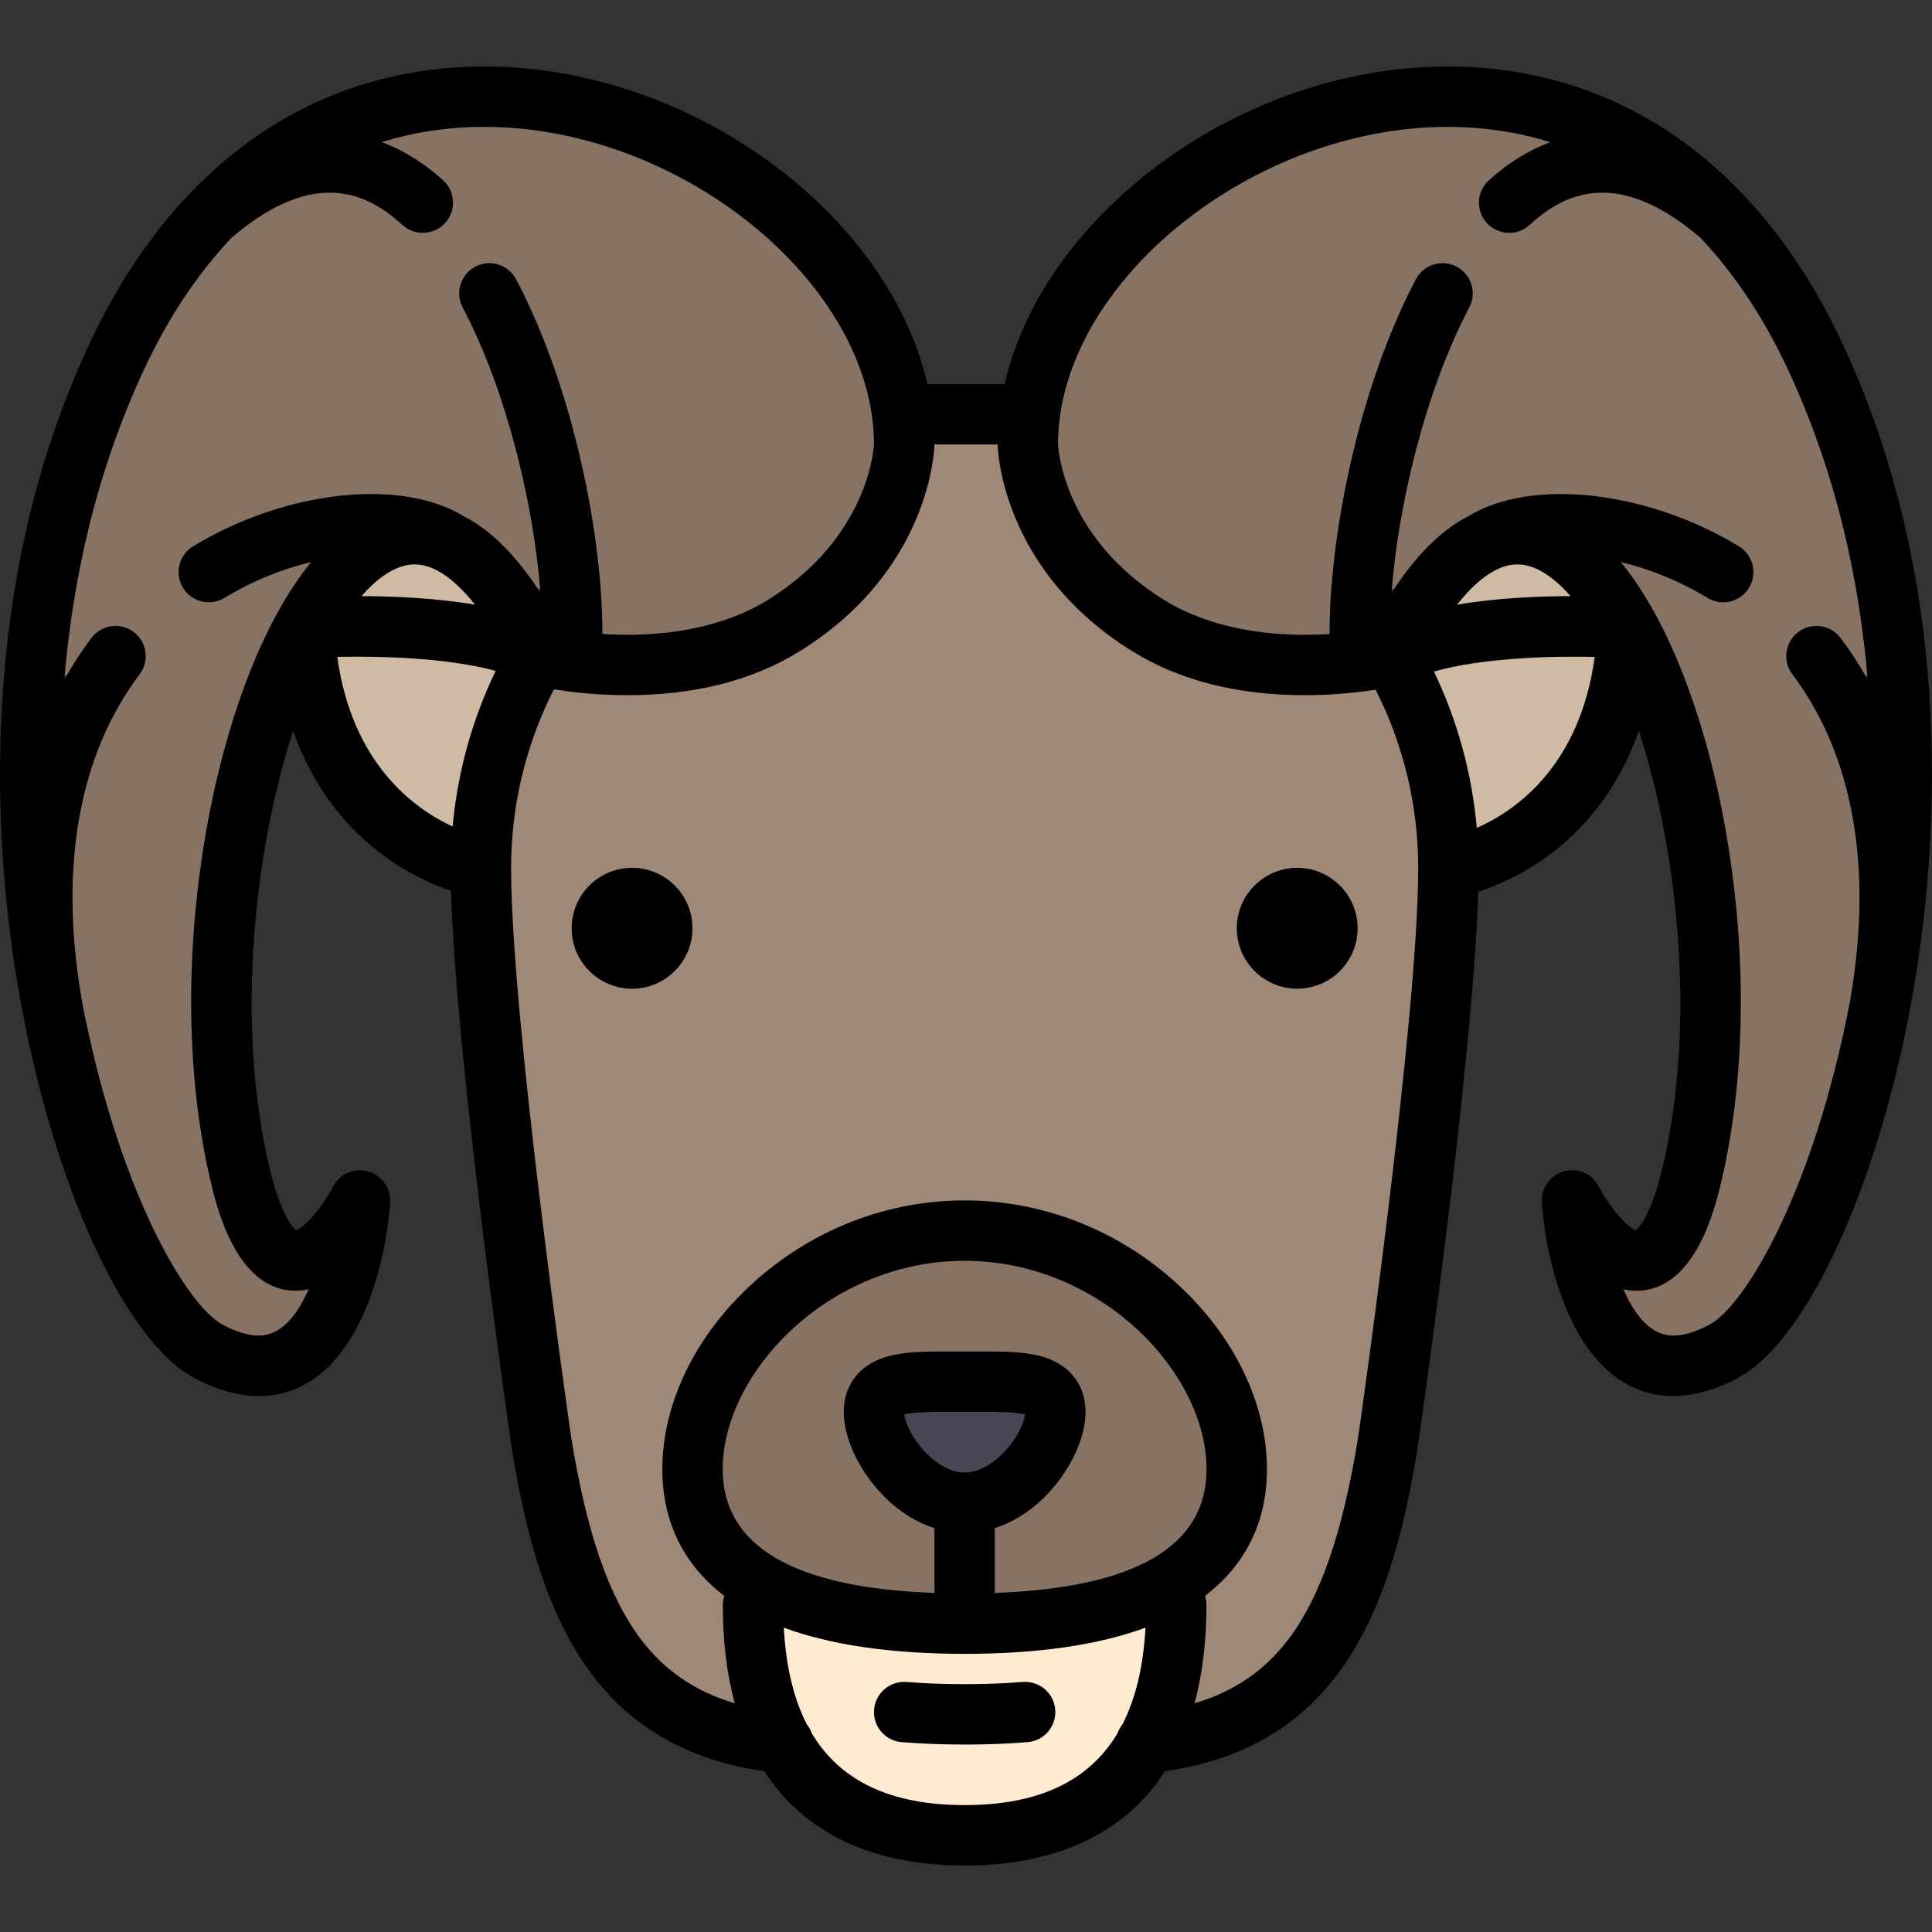 <?xml version="1.0" encoding="iso-8859-1"?>
<!-- Generator: Adobe Illustrator 19.0.0, SVG Export Plug-In . SVG Version: 6.00 Build 0)  -->
<svg version="1.1" id="Layer_1" xmlns="http://www.w3.org/2000/svg" xmlns:xlink="http://www.w3.org/1999/xlink" x="0px" y="0px"
	 viewBox="0 0 512 512" style="enable-background:new 0 0 512 512;" xml:space="preserve">
<rect x="0" y="0" width="512" height="512" fill="#333333" stroke="none"/>
<path style="fill:#877364;" d="M128.353,29.977c-9.603,0-18.952,1.393-27.787,4.139l-5.621,1.747l5.522,2.039
	c5.511,2.035,10.768,5.305,15.626,9.718c1.187,1.078,1.882,2.553,1.959,4.153c0.077,1.601-0.475,3.136-1.552,4.322
	c-1.135,1.25-2.755,1.966-4.444,1.966c-1.493,0-2.925-0.553-4.031-1.559c-4.299-3.904-11.118-9.096-20.657-9.096
	c-8.465,0-17.651,4.183-27.303,12.433l-0.081,0.069l-0.073,0.077c-9.033,9.55-16.835,21.22-23.19,34.687
	c-11.813,25.026-19.106,53.17-21.675,83.649l3.741,1.14c2.119-3.81,4.488-7.459,7.043-10.844c1.145-1.517,2.892-2.387,4.796-2.387
	c1.311,0,2.558,0.418,3.607,1.211c2.641,1.993,3.168,5.763,1.176,8.404c-16.402,21.738-21.857,51.971-15.767,87.513l0.02,0.179
	l0.019,0.122c9.797,51.564,28.381,82.24,38.449,87.553c3.875,2.045,7.383,3.082,10.426,3.082c6.117,0,11.179-4.536,15.048-13.482
	l1.56-3.608l-3.835,0.863c-0.992,0.223-1.996,0.336-2.986,0.337c-14.318,0-19.235-21.543-20.852-28.624
	c-6.042-26.467-6.433-58.278-1.101-89.573c5.097-29.917,14.926-55.735,26.967-70.833c0.204-0.256,0.407-0.502,0.66-0.808l3.809-4.61
	l-5.817,1.391c-8.223,1.967-16.153,5.245-23.571,9.741c-0.939,0.569-2.012,0.87-3.103,0.87c-2.12,0-4.041-1.081-5.139-2.891
	c-0.831-1.371-1.078-2.982-0.696-4.539c0.381-1.557,1.347-2.871,2.717-3.702c14.214-8.616,31.034-13.557,46.148-13.557
	c9.388,0,17.505,1.931,23.474,5.585l0.134,0.075c6.838,3.495,13.425,10.094,19.579,19.615l3.674-1.236
	c-1.969-26.104-10.148-56.102-20.835-76.422c-0.746-1.418-0.895-3.042-0.419-4.573c0.476-1.53,1.519-2.784,2.938-3.53
	c0.872-0.459,1.809-0.691,2.785-0.691c2.239,0,4.277,1.229,5.319,3.209c15.636,29.73,22.692,69.082,22.633,93.063l-0.005,1.883
	l1.88,0.118c2.246,0.141,4.496,0.212,6.69,0.212c10.431,0,25.526-1.642,38.201-9.462c27.134-16.743,29.067-40.381,29.198-43.022
	l0.002-0.105C233.487,72.582,181.348,29.977,128.353,29.977z"/>
<g>
	<path style="fill:#CFBAA4;" d="M127.439,157.354c-3.542-4.496-7.109-7.711-10.684-9.597c-0.131-0.061-0.26-0.128-0.388-0.2
		l-0.112-0.059c-2.158-1.048-4.305-1.58-6.381-1.58c-5.054,0-10.299,3.061-15.593,9.098l-2.903,3.311l4.403,0.008
		c11.135,0.02,21.146,0.771,29.752,2.229l5.119,0.868L127.439,157.354z"/>
	<path style="fill:#CFBAA4;" d="M131.881,174.208c-12.233-3.339-28.618-3.837-37.295-3.837c-1.847,0-3.609,0.021-5.251,0.058
		l-2.244,0.05l0.307,2.224c4.078,29.524,21.616,41.81,31.708,46.506l2.578,1.199l0.258-2.831
		c1.29-14.159,5.064-27.809,11.214-40.569l1.043-2.165L131.881,174.208z"/>
</g>
<path style="fill:#877364;" d="M255.64,330.472c-37.233,0-66.111,30.77-66.111,57.24c0,21.689,19.527,33.39,58.039,34.776
	l2.072,0.075v-20.706l-1.394-0.443c-12.959-4.123-22.643-18.642-22.643-28.868c0-6.057,3.257-10.493,9.173-12.492
	c4.21-1.422,9.595-1.542,14.748-1.542c0.967,0,1.958,0.005,2.968,0.01c1.03,0.005,2.088,0.008,3.147,0.008s2.118-0.002,3.148-0.008
	c1.01-0.005,2.001-0.01,2.968-0.01c5.155,0,10.539,0.119,14.749,1.542c5.915,1.998,9.172,6.435,9.172,12.492
	c0,10.226-9.684,24.744-22.643,28.868l-1.394,0.443v20.706l2.072-0.075c38.512-1.387,58.039-13.087,58.039-34.776
	C321.752,361.242,292.873,330.472,255.64,330.472z"/>
<path style="fill:#FFEBD2;" d="M255.64,431.854c-22.428,0-41.108-2.867-55.523-8.522l-3.354-1.316l0.193,3.8
	c0.665,13.054,3.151,24.154,7.39,32.992l0.111,0.231l0.152,0.202c0.51,0.675,0.907,1.441,1.178,2.28l0.08,0.247l0.125,0.223
	c9.334,16.609,26.039,25.031,49.647,25.031s40.312-8.422,49.647-25.031l0.125-0.224l0.08-0.247c0.271-0.839,0.668-1.605,1.177-2.277
	l0.154-0.202l0.11-0.231c4.237-8.838,6.725-19.938,7.39-32.994l0.193-3.8l-3.354,1.316
	C296.749,428.987,278.068,431.854,255.64,431.854z"/>
<path style="fill:#464655;" d="M272.167,371.249c-1.812-0.495-5.217-0.736-10.41-0.736c-0.928,0-5.037,0.019-6.117,0.019
	c-1.079,0-2.159-0.003-3.266-0.009c-0.97-0.004-1.921-0.009-2.85-0.009c-5.194,0-8.599,0.241-10.41,0.736l-1.651,0.451l0.19,1.701
	c0.659,5.882,8.708,17.182,17.987,17.182c9.279,0,17.329-11.3,17.987-17.182l0.19-1.701L272.167,371.249z"/>
<path style="fill:#9F8976;" d="M366.325,180.219l-0.658-1.294l-1.434,0.225c-4.163,0.653-10.743,1.431-18.447,1.431
	c-17.432,0-32.404-3.785-44.503-11.25c-33.758-20.829-34.867-51.736-34.898-53.041l-0.001-2.151h-18.768l-2,0.012l-0.001,2.139
	c-0.031,1.305-1.14,32.212-34.898,53.041c-12.098,7.465-27.071,11.25-44.503,11.25c-8.008,0-14.805-0.835-19.099-1.535l-1.44-0.235
	l-0.663,1.3c-7.568,14.84-11.568,31.512-11.568,48.213c0,40.233,15.302,146.791,15.959,151.342
	c4.133,25.457,10.086,42.67,18.733,54.173c6.572,8.743,15.079,14.569,26.009,17.813l3.437,1.02l-0.937-3.46
	c-2.05-7.568-3.089-16.15-3.089-25.508c0-0.619,0.096-1.234,0.286-1.827l0.429-1.343l-1.121-0.855
	c-10.364-7.91-15.619-18.664-15.619-31.964c0-16.818,8.408-34.167,23.067-47.601c15.23-13.955,34.777-21.64,55.045-21.64
	s39.816,7.686,55.046,21.64c14.659,13.433,23.067,30.783,23.067,47.601c0,13.3-5.255,24.054-15.619,31.964l-1.121,0.855l0.429,1.343
	c0.189,0.593,0.286,1.208,0.286,1.827c0,9.357-1.039,17.94-3.089,25.508l-0.937,3.46l3.437-1.02
	c10.929-3.243,19.437-9.069,26.009-17.813c8.647-11.504,14.599-28.718,18.738-54.207c0.651-4.518,15.954-111.107,15.954-151.307
	C377.838,211.666,373.857,195.032,366.325,180.219z"/>
<g>
	<path style="fill:#CFBAA4;" d="M416.218,158.335l4.404-0.008l-2.903-3.311c-5.294-6.037-10.54-9.098-15.593-9.098
		c-2.076,0-4.222,0.531-6.38,1.58l-0.112,0.059c-0.13,0.074-0.262,0.141-0.476,0.244c-3.49,1.844-7.056,5.059-10.598,9.554
		l-3.213,4.078l5.119-0.868C395.076,159.104,405.086,158.354,416.218,158.335z"/>
	<path style="fill:#CFBAA4;" d="M422.669,170.428c-1.645-0.037-3.407-0.058-5.26-0.058c-8.901,0-25.669,0.521-37.947,4.017
		l-2.283,0.649l1.027,2.14c6.154,12.818,9.909,26.529,11.162,40.75l0.245,2.782l2.555-1.127
		c10.338-4.562,28.299-16.719,32.438-46.882l0.305-2.222L422.669,170.428z"/>
</g>
<path style="fill:#877364;" d="M477.766,167.444c1.05-0.792,2.297-1.211,3.608-1.211c1.903,0,3.651,0.87,4.796,2.387
	c2.555,3.386,4.924,7.035,7.043,10.844l3.741-1.14c-2.57-30.48-9.863-58.624-21.675-83.649
	c-6.357-13.466-14.158-25.137-23.19-34.686l-0.073-0.077l-0.081-0.069c-9.652-8.251-18.838-12.435-27.304-12.435
	c-9.54,0-16.358,5.192-20.657,9.096c-1.106,1.005-2.539,1.559-4.032,1.559c-1.689,0-3.309-0.716-4.443-1.966
	c-1.078-1.187-1.629-2.721-1.552-4.322c0.077-1.601,0.772-3.076,1.959-4.153c4.857-4.413,10.114-7.683,15.625-9.718l5.522-2.039
	l-5.621-1.747c-8.835-2.747-18.184-4.139-27.786-4.139c-53.014,0-105.153,42.616-105.259,86.135
	c0.123,2.633,1.987,26.216,29.198,43.006c12.675,7.82,27.771,9.462,38.202,9.462c2.192,0,4.443-0.071,6.69-0.212l1.88-0.118
	l-0.005-1.883c-0.059-23.981,6.999-63.334,22.633-93.063c1.041-1.979,3.079-3.209,5.319-3.209c0.976,0,1.914,0.232,2.785,0.691
	c1.419,0.746,2.462,2,2.938,3.53c0.476,1.531,0.327,3.155-0.419,4.573c-10.687,20.32-18.866,50.318-20.835,76.422l3.674,1.236
	c6.154-9.521,12.741-16.121,19.579-19.615l0.134-0.075c5.969-3.654,14.085-5.586,23.473-5.586c15.113,0,31.933,4.941,46.149,13.558
	c1.371,0.831,2.336,2.145,2.717,3.702c0.382,1.557,0.134,3.168-0.696,4.539c-1.097,1.811-3.018,2.891-5.143,2.891
	c-1.088,0-2.16-0.301-3.099-0.87c-7.419-4.496-15.351-7.774-23.572-9.742l-5.799-1.388l3.917,4.759
	c0.178,0.216,0.357,0.433,0.535,0.656c12.041,15.099,21.87,40.917,26.967,70.833c5.332,31.295,4.94,63.106-1.101,89.573
	c-1.616,7.08-6.534,28.623-20.853,28.623c-0.988,0-1.992-0.113-2.985-0.336l-3.834-0.862l1.56,3.607
	c3.868,8.946,8.932,13.482,15.047,13.481c3.044,0,6.553-1.037,10.427-3.082c10.067-5.314,28.652-35.99,38.449-87.553l0.012-0.061
	l0.036-0.322c6.083-35.46,0.627-65.693-15.775-87.431C474.597,173.207,475.125,169.436,477.766,167.444z"/>
<path d="M343.777,229.986c-8.83,0-16.014,7.184-16.014,16.014c0,8.83,7.184,16.014,16.014,16.014S359.79,254.83,359.79,246
	C359.79,237.17,352.607,229.986,343.777,229.986z"/>
<path d="M167.504,229.986c-8.83,0-16.014,7.184-16.014,16.014c0,8.83,7.184,16.014,16.014,16.014c8.83,0,16.013-7.184,16.013-16.014
	C183.517,237.17,176.333,229.986,167.504,229.986z"/>
<path d="M240.256,445.739c-4.398-0.352-8.263,2.929-8.617,7.334c-0.354,4.404,2.929,8.263,7.334,8.617
	c5.229,0.42,10.836,0.634,16.669,0.634c5.833,0,11.44-0.213,16.668-0.634c4.404-0.354,7.688-4.211,7.334-8.617
	c-0.354-4.404-4.202-7.686-8.617-7.334c-4.802,0.386-9.979,0.582-15.385,0.582C250.236,446.321,245.058,446.126,240.256,445.739z"/>
<path d="M487.942,90.349c-22.135-46.896-59.174-72.722-104.295-72.722c-54.89,0-107.093,39.032-117.415,84.161h-20.464
	c-10.323-45.129-62.524-84.161-117.415-84.161c-45.12,0-82.16,25.827-104.295,72.722C-7.1,156.362-1.298,226.524,4.934,262.472
	c8.781,50.648,27.969,92.912,46.662,102.778c5.91,3.119,11.616,4.7,16.961,4.7c24.74,0,33.526-32.245,34.817-51.297
	c0.256-3.781-2.179-7.217-5.829-8.239c-3.65-1.021-7.52,0.663-9.264,4.028c-3.01,5.806-7.818,11.09-9.789,11.585
	c-0.676-0.49-4.131-3.608-7.351-17.709c-8.471-37.111-4.038-81.977,6.531-114.63c5.531,15.724,14.584,25.75,22.473,31.901
	c7.236,5.644,14.414,8.8,19.389,10.494c1.287,45.137,15.385,142.938,16.013,147.274c0.006,0.045,0.013,0.089,0.021,0.134
	c6.6,40.694,19.378,79.091,66.963,85.888c10.567,16.347,28.564,24.993,53.109,24.993s42.541-8.647,53.109-24.993
	c47.585-6.798,60.363-45.194,66.963-85.888c0.007-0.045,0.014-0.089,0.021-0.134c0.626-4.326,14.675-101.786,16.006-147.031
	c4.987-1.629,12.52-4.813,20.115-10.737c7.888-6.153,16.942-16.179,22.473-31.901c10.569,32.653,15.001,77.52,6.531,114.63
	c-3.205,14.043-6.646,17.193-7.342,17.703c-2.031-0.544-6.803-5.804-9.791-11.565c-1.734-3.376-5.604-5.067-9.259-4.053
	c-3.657,1.017-6.097,4.462-5.841,8.25c1.292,19.053,10.078,51.299,34.818,51.297c5.346,0,11.051-1.582,16.961-4.7
	c18.693-9.866,37.881-52.13,46.662-102.778C513.298,226.524,519.099,156.362,487.942,90.349z M119.95,219.045
	c-10.37-4.826-26.676-16.773-30.57-44.966c11.668-0.262,29.34,0.26,41.974,3.709C125.122,190.716,121.256,204.707,119.95,219.045z
	 M95.785,157.986c3.659-4.174,8.704-8.417,14.088-8.417c1.788,0,3.629,0.467,5.508,1.379c0.172,0.097,0.346,0.187,0.522,0.27
	c3.25,1.716,6.602,4.755,9.964,9.025C115.448,158.476,104.443,158,95.785,157.986z M122.885,136.801
	c-16.665-10.201-47.232-6.866-71.702,7.968c-3.779,2.29-4.986,7.21-2.695,10.989c1.504,2.482,4.144,3.855,6.85,3.854
	c1.412,0,2.843-0.374,4.139-1.16c7.746-4.694,15.628-7.743,23-9.507c-0.227,0.276-0.454,0.549-0.682,0.834
	c-12.246,15.356-22.223,41.505-27.376,71.744c-5.375,31.547-4.976,63.635,1.123,90.354c1.704,7.465,6.888,30.179,22.801,30.178
	c0.001,0,0.003,0,0.004,0c1.171,0,2.313-0.136,3.421-0.386c-2.958,6.842-7.237,12.276-13.212,12.276
	c-2.714,0-5.909-0.959-9.493-2.851c-9.67-5.104-27.858-35.844-37.418-86.158c-0.015-0.116-0.021-0.231-0.042-0.348
	c-5.987-34.901-0.661-64.6,15.401-85.888c2.661-3.527,1.959-8.544-1.568-11.206c-3.525-2.661-8.544-1.96-11.206,1.568
	c-2.422,3.21-4.868,6.895-7.195,11.077c2.219-26.324,8.332-55.085,21.491-82.964c6.332-13.415,14.017-24.842,22.834-34.166
	c22.611-19.327,36.678-11.224,45.317-3.378c3.27,2.972,8.33,2.728,11.301-0.542c2.971-3.27,2.728-8.331-0.542-11.301
	c-3.991-3.626-9.486-7.605-16.278-10.113c8.602-2.674,17.694-4.049,27.193-4.049c52.063,0,103.161,41.609,103.261,84.046
	c-0.062,1.355-1.542,24.913-28.251,41.392c-12.274,7.574-26.976,9.164-37.148,9.164c0,0-0.001,0-0.002,0
	c-2.316,0-4.519-0.08-6.566-0.208c0.063-25.467-7.458-64.706-22.863-93.999c-2.058-3.91-6.895-5.414-10.806-3.356
	c-3.91,2.057-5.414,6.895-3.356,10.806c11.772,22.383,18.873,52.602,20.611,75.64C136.863,147.255,130.064,140.47,122.885,136.801z
	 M297.492,456.915c-0.581,0.72-1.032,1.542-1.337,2.427c-7.628,12.751-21.063,19.029-40.515,19.029s-32.886-6.278-40.515-19.029
	c-0.305-0.885-0.757-1.707-1.338-2.427c-3.497-6.853-5.516-15.36-6.069-25.564c12.475,4.598,28.541,6.934,47.922,6.934
	s35.447-2.335,47.922-6.934C303.009,441.555,300.99,450.063,297.492,456.915z M239.641,374.831c1.617-0.442,4.93-0.666,9.885-0.666
	c0.943,0,1.909,0.005,2.895,0.01c2.106,0.012,4.331,0.012,6.439,0c0.985-0.005,1.951-0.01,2.895-0.01c1.969,0,7.476,0,9.885,0.664
	c-0.585,5.246-8.048,15.406-16,15.406C247.69,390.234,240.229,380.077,239.641,374.831z M263.641,422.143v-17.171
	c14.147-4.5,24.037-20.09,24.037-30.774c0-6.882-3.839-12.126-10.534-14.387c-4.499-1.52-10.07-1.646-15.391-1.646
	c-0.97,0-1.964,0.005-2.978,0.01c-2.053,0.011-4.22,0.011-6.272,0c-1.013-0.005-2.007-0.01-2.978-0.01
	c-5.32,0-10.891,0.127-15.39,1.647c-6.695,2.261-10.534,7.506-10.534,14.387c0,10.684,9.889,26.274,24.037,30.774v17.171
	c-37.241-1.341-56.11-12.35-56.11-32.777c0-25.545,28.005-55.24,64.11-55.24s64.11,29.695,64.11,55.24
	C319.751,409.792,300.882,420.801,263.641,422.143z M359.905,380.996c-4.079,25.124-9.913,42.057-18.357,53.291
	c-6.305,8.388-14.417,13.963-24.979,17.097c2.088-7.712,3.158-16.401,3.158-26.031c0-0.85-0.135-1.667-0.38-2.435
	c10.763-8.215,16.406-19.64,16.406-33.554c0-17.377-8.645-35.265-23.716-49.076c-15.599-14.293-35.628-22.166-56.396-22.166
	s-40.797,7.872-56.396,22.166c-15.073,13.811-23.716,31.698-23.716,49.076c0,13.914,5.643,25.339,16.406,33.554
	c-0.246,0.768-0.38,1.585-0.38,2.435c0,9.63,1.07,18.319,3.158,26.031c-10.562-3.133-18.675-8.709-24.979-17.097
	c-8.444-11.234-14.277-28.169-18.357-53.292c-0.472-3.271-15.933-110.917-15.933-151.021c0-16.493,3.918-32.731,11.35-47.304
	c4.415,0.72,11.303,1.561,19.421,1.561c0.001,0,0.001,0,0.002,0c17.807,0,33.132-3.885,45.551-11.547
	c34.679-21.398,35.816-53.347,35.848-54.697c0.001-0.062,0.002-0.124,0.002-0.186c0-0.004,0-0.008,0-0.012h16.768
	c0,0.004,0,0.008,0,0.012c0,0.062,0,0.124,0.002,0.186c0.032,1.35,1.167,33.299,35.848,54.697
	c12.418,7.663,27.744,11.547,45.552,11.547c7.721,0,14.33-0.761,18.758-1.455c7.397,14.546,11.295,30.745,11.295,47.198
	C375.838,270.074,360.374,377.738,359.905,380.996z M391.361,219.403c-1.269-14.399-5.116-28.453-11.351-41.441
	c12.673-3.607,30.753-4.146,42.614-3.883C418.649,203.046,401.716,214.833,391.361,219.403z M386.131,160.244
	c3.362-4.269,6.714-7.309,9.962-9.024c0.177-0.083,0.352-0.174,0.525-0.271c1.877-0.912,3.719-1.379,5.507-1.379
	c5.385,0,10.429,4.242,14.088,8.416C407.556,158,396.552,158.476,386.131,160.244z M474.993,178.704
	c16.062,21.287,21.387,50.986,15.401,85.888c-0.02,0.117-0.027,0.232-0.042,0.348c-9.56,50.314-27.748,81.054-37.418,86.158
	c-3.583,1.891-6.778,2.85-9.493,2.851c-5.977,0-10.253-5.434-13.212-12.276c1.11,0.25,2.251,0.385,3.424,0.385
	c15.915,0,21.099-22.714,22.803-30.178c6.1-26.719,6.498-58.807,1.123-90.354c-5.151-30.239-15.129-56.389-27.376-71.744
	c-0.228-0.285-0.455-0.559-0.682-0.835c7.373,1.764,15.256,4.812,23.001,9.507c1.296,0.786,2.726,1.16,4.139,1.16
	c2.705,0,5.346-1.372,6.85-3.854c2.29-3.778,1.084-8.699-2.695-10.989c-24.471-14.833-55.039-18.169-71.702-7.968
	c-7.179,3.668-13.978,10.454-20.349,20.31c1.738-23.038,8.839-53.256,20.611-75.64c2.057-3.911,0.554-8.749-3.356-10.806
	c-3.911-2.058-8.749-0.553-10.806,3.356c-15.406,29.293-22.926,68.533-22.863,93.999c-2.047,0.129-4.25,0.208-6.566,0.208
	c-10.172,0-24.874-1.589-37.15-9.164c-26.632-16.433-28.177-39.828-28.25-41.398c0.106-42.434,51.202-84.041,103.261-84.041
	c9.5,0,18.591,1.375,27.193,4.049c-6.792,2.507-12.286,6.487-16.278,10.113c-3.271,2.971-3.514,8.031-0.542,11.301
	c2.97,3.271,8.031,3.514,11.301,0.542c8.639-7.847,22.706-15.949,45.316,3.377c8.817,9.324,16.503,20.751,22.834,34.166
	c13.159,27.879,19.272,56.641,21.491,82.964c-2.326-4.182-4.772-7.867-7.195-11.077c-2.662-3.527-7.679-4.228-11.206-1.568
	C473.034,170.16,472.332,175.177,474.993,178.704z"/>
<g>
</g>
<g>
</g>
<g>
</g>
<g>
</g>
<g>
</g>
<g>
</g>
<g>
</g>
<g>
</g>
<g>
</g>
<g>
</g>
<g>
</g>
<g>
</g>
<g>
</g>
<g>
</g>
<g>
</g>
</svg>
